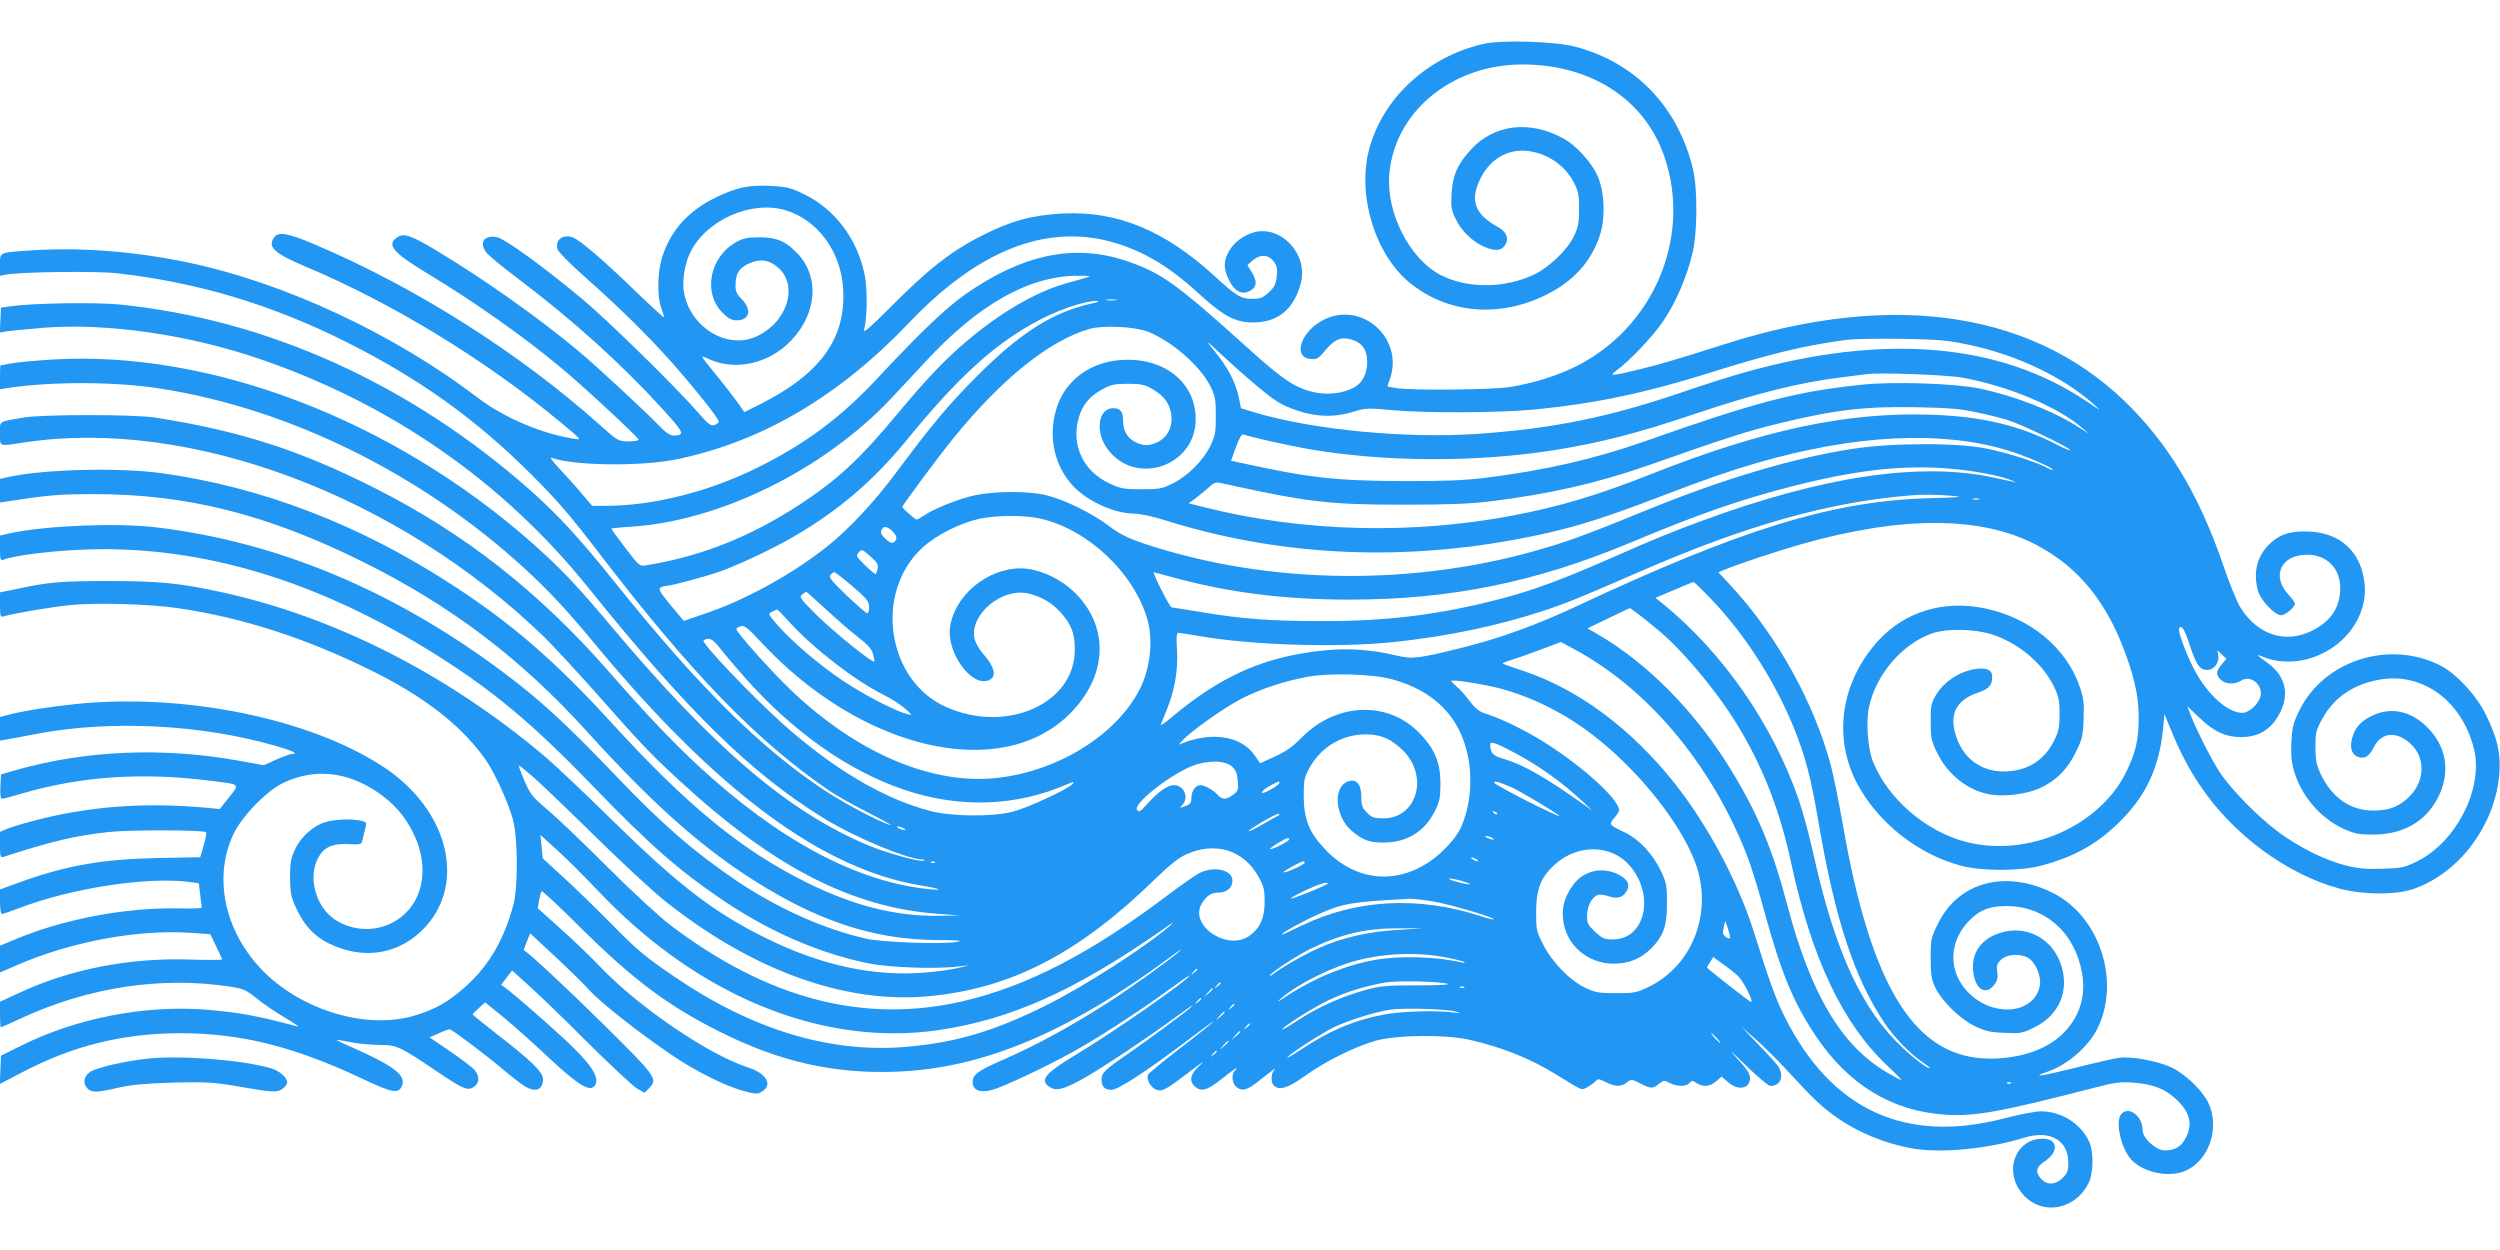 <?xml version="1.0" standalone="no"?>
<!DOCTYPE svg PUBLIC "-//W3C//DTD SVG 20010904//EN"
 "http://www.w3.org/TR/2001/REC-SVG-20010904/DTD/svg10.dtd">
<svg version="1.0" xmlns="http://www.w3.org/2000/svg"
 width="1280pt" height="640pt" viewBox="0 0 1280 640"
 preserveAspectRatio="xMidYMid meet">
<g transform="translate(0,640) scale(0.1,-0.1)"
fill="#2196f3" stroke="none">
<path d="M7594 6175 c-287 -66 -517 -280 -585 -543 -61 -238 34 -541 214 -684
194 -154 453 -176 692 -58 139 68 230 168 275 301 31 91 26 229 -12 312 -33
70 -111 155 -175 189 -173 94 -354 71 -472 -58 -69 -75 -94 -133 -99 -227 -4
-68 -1 -84 23 -132 28 -59 88 -115 148 -140 53 -22 84 -19 103 10 22 33 7 69
-37 93 -119 65 -145 137 -89 248 49 100 141 153 242 141 101 -12 190 -73 236
-161 23 -44 27 -63 27 -136 0 -73 -4 -93 -28 -142 -33 -68 -124 -155 -199
-192 -151 -73 -343 -75 -480 -5 -159 81 -280 316 -265 513 24 321 319 566 682
566 354 0 631 -182 729 -479 137 -411 -60 -871 -457 -1068 -95 -47 -213 -84
-332 -104 -87 -15 -507 -19 -586 -6 l-46 8 13 37 c73 205 -136 399 -332 308
-121 -56 -171 -196 -73 -204 31 -3 40 2 77 47 47 56 83 69 137 51 51 -17 75
-53 75 -114 0 -60 -25 -108 -69 -131 -54 -28 -124 -37 -188 -26 -104 19 -166
59 -353 228 -367 331 -442 385 -620 446 -268 92 -537 35 -832 -173 -97 -69
-232 -198 -438 -419 -192 -207 -376 -344 -625 -467 -247 -122 -532 -194 -776
-194 l-67 0 -58 68 c-31 37 -83 94 -113 126 -33 35 -48 56 -36 52 118 -42 466
-45 648 -6 433 92 823 322 1178 694 413 435 817 551 1214 350 93 -48 171 -104
285 -208 117 -106 177 -137 265 -137 129 0 211 68 246 205 36 145 -102 293
-239 257 -56 -16 -103 -51 -129 -96 -27 -47 -29 -82 -8 -133 32 -75 76 -99
123 -66 28 19 28 47 0 92 l-21 35 27 24 c37 32 79 30 106 -4 18 -23 21 -37 17
-77 -4 -41 -11 -55 -41 -83 -30 -28 -43 -33 -83 -33 -60 0 -83 14 -196 118
-254 232 -496 332 -772 319 -158 -8 -267 -37 -415 -112 -161 -81 -278 -173
-477 -374 -94 -94 -133 -128 -129 -111 17 63 18 217 2 288 -37 178 -151 329
-302 404 -75 37 -92 41 -177 46 -114 6 -174 -7 -282 -59 -142 -69 -233 -171
-275 -307 -24 -76 -26 -198 -5 -257 8 -22 15 -44 15 -49 0 -5 -62 52 -138 125
-75 74 -179 169 -230 212 -76 63 -99 77 -127 77 -39 0 -60 -27 -51 -65 3 -13
63 -74 133 -136 186 -165 331 -308 452 -444 121 -137 241 -288 241 -303 0 -6
-10 -14 -22 -18 -19 -6 -32 4 -82 62 -109 126 -469 479 -596 584 -208 173
-396 308 -437 316 -65 12 -92 -29 -52 -80 12 -15 83 -74 158 -130 285 -216
528 -434 743 -670 111 -122 117 -135 57 -136 -16 0 -37 13 -60 36 -71 75 -339
324 -430 399 -209 174 -483 367 -724 512 -130 78 -167 90 -200 69 -58 -38 -25
-78 150 -184 242 -146 495 -324 690 -487 109 -90 395 -356 395 -366 0 -5 -24
-9 -52 -9 -52 1 -55 2 -143 81 -417 373 -946 708 -1465 928 -137 58 -184 66
-206 36 -36 -49 -1 -82 163 -151 444 -187 917 -476 1298 -792 121 -101 117
-95 65 -87 -160 26 -352 108 -483 208 -427 326 -987 588 -1480 692 -268 57
-547 79 -790 64 -186 -12 -177 -8 -177 -75 l0 -56 32 6 c70 14 461 19 567 7
413 -47 788 -159 1170 -350 372 -186 663 -393 947 -676 137 -136 205 -216 346
-400 477 -623 817 -974 1188 -1226 36 -24 126 -75 200 -112 74 -38 124 -66
110 -62 -53 15 -229 107 -330 173 -331 216 -655 537 -1083 1072 -176 220 -292
346 -432 470 -615 544 -1347 875 -2103 951 -122 12 -446 7 -557 -9 l-50 -7 -3
-64 -3 -64 38 7 c21 3 105 11 187 18 324 25 742 -35 1106 -160 675 -231 1247
-630 1683 -1172 508 -632 830 -947 1199 -1176 158 -98 426 -211 511 -215 16
-1 17 -3 5 -6 -23 -6 -187 39 -278 77 -409 169 -797 499 -1325 1129 -169 201
-255 292 -395 416 -718 636 -1654 994 -2465 944 -82 -5 -174 -14 -204 -19 -30
-6 -56 -10 -58 -10 -2 0 -3 -28 -3 -61 l0 -62 43 7 c232 34 555 32 781 -4 660
-104 1330 -435 1858 -917 123 -112 223 -219 363 -389 625 -755 1168 -1157
1673 -1238 92 -15 119 -26 45 -19 -372 35 -774 249 -1190 634 -130 121 -266
264 -450 474 -363 415 -742 713 -1208 948 -385 194 -688 291 -1120 359 -110
17 -576 17 -675 0 -132 -23 -120 -15 -120 -82 0 -69 -10 -66 126 -45 846 128
1912 -271 2663 -999 45 -45 162 -171 260 -281 232 -263 283 -317 428 -450 481
-444 884 -652 1327 -684 l111 -8 -112 -2 c-220 -2 -430 51 -670 169 -335 166
-610 391 -998 815 -296 324 -518 516 -830 717 -469 304 -966 494 -1475 565
-214 30 -600 21 -781 -18 l-49 -11 0 -60 0 -61 43 7 c212 32 260 36 442 36
470 0 882 -103 1370 -345 452 -224 810 -495 1150 -870 382 -422 662 -660 990
-843 274 -153 528 -224 805 -225 110 -1 134 -3 100 -9 -69 -14 -384 -3 -465
16 -213 48 -445 151 -654 290 -217 145 -393 297 -626 542 -256 268 -391 392
-580 533 -560 419 -1156 667 -1775 741 -201 24 -566 9 -747 -30 l-53 -12 0
-65 c0 -58 2 -64 17 -59 60 24 267 48 440 53 587 17 1177 -163 1780 -542 288
-182 490 -350 797 -668 296 -307 445 -437 679 -594 234 -156 479 -262 727
-314 110 -23 352 -32 470 -17 l55 6 -55 -13 c-30 -8 -106 -19 -168 -24 -263
-23 -535 35 -817 174 -270 133 -446 268 -795 610 -140 138 -295 284 -345 326
-502 422 -1078 713 -1655 838 -213 46 -315 56 -575 56 -247 0 -305 -5 -477
-42 l-78 -16 0 -64 c0 -57 2 -64 18 -59 50 15 231 46 331 57 138 15 421 7 571
-16 324 -49 638 -150 965 -310 286 -139 483 -293 605 -470 45 -66 114 -218
136 -300 26 -94 27 -351 2 -440 -51 -187 -132 -321 -260 -430 -77 -66 -136
-100 -233 -131 -250 -82 -599 22 -802 239 -186 199 -240 469 -138 686 46 95
171 223 258 264 159 74 323 57 480 -49 84 -58 138 -119 183 -209 91 -184 48
-375 -103 -457 -94 -51 -210 -45 -300 15 -96 65 -137 213 -85 313 29 56 74 77
158 72 62 -3 65 -2 70 22 3 14 10 40 14 58 8 29 6 33 -18 39 -45 12 -134 9
-185 -6 -63 -18 -128 -77 -158 -143 -20 -44 -24 -69 -24 -143 1 -80 5 -98 32
-156 40 -87 91 -141 164 -178 169 -84 345 -62 474 60 239 226 150 617 -191
842 -376 248 -1021 380 -1579 322 -134 -14 -268 -35 -347 -56 l-38 -10 0 -61
0 -60 28 5 c15 2 90 16 167 31 375 70 830 47 1210 -61 88 -25 127 -43 92 -43
-10 0 -46 -13 -82 -29 l-64 -29 -128 23 c-384 70 -783 54 -1138 -47 l-80 -23
-3 -63 c-2 -38 1 -62 7 -62 6 0 57 13 113 30 296 85 602 106 943 64 171 -21
164 -15 108 -86 l-48 -60 -65 6 c-323 30 -616 7 -897 -69 -51 -13 -108 -31
-128 -39 l-35 -15 0 -67 c0 -59 2 -66 18 -61 252 81 360 107 538 127 103 12
487 11 499 -1 3 -4 -2 -34 -12 -68 l-18 -60 -215 -4 c-291 -6 -476 -39 -722
-129 l-88 -32 0 -63 c0 -35 4 -63 9 -63 6 0 45 14 88 30 267 103 661 163 876
134 l45 -6 7 -59 c4 -32 8 -62 8 -66 1 -3 -50 -6 -113 -4 -284 6 -613 -58
-867 -169 l-53 -22 0 -68 0 -69 88 38 c274 119 614 183 885 165 l104 -7 29
-61 c16 -33 30 -64 32 -68 2 -3 -69 -4 -156 -1 -316 11 -623 -48 -889 -173
l-93 -43 0 -65 c0 -36 2 -66 4 -66 2 0 48 20 101 45 344 160 718 217 1069 164
72 -11 85 -16 140 -61 34 -27 99 -72 146 -99 47 -28 76 -48 65 -45 -210 56
-303 73 -478 87 -310 23 -655 -44 -937 -184 l-105 -52 -3 -72 -3 -73 113 59
c263 138 517 200 810 201 311 0 583 -68 931 -232 157 -75 189 -80 206 -35 20
53 -45 101 -266 199 -40 17 -72 33 -70 34 1 1 31 -4 67 -11 36 -8 103 -14 149
-15 94 0 104 -5 306 -141 126 -85 150 -95 181 -74 30 20 31 56 2 89 -13 13
-69 56 -126 95 l-103 70 47 20 c25 12 51 21 56 21 11 0 171 -120 267 -200 41
-35 90 -73 109 -86 59 -40 102 -28 102 30 0 37 -56 92 -238 233 -67 52 -122
97 -122 99 0 2 14 17 32 33 l32 29 96 -78 c52 -43 155 -135 228 -204 159 -148
217 -182 240 -140 23 41 -28 114 -165 240 -108 99 -229 204 -282 246 l-35 26
28 37 28 36 81 -73 c45 -40 182 -171 303 -293 122 -121 238 -229 258 -240 l36
-20 22 22 c48 48 40 59 -228 324 -195 193 -380 365 -412 384 -1 1 6 21 15 44
l18 42 132 -123 c73 -68 151 -145 174 -171 49 -56 252 -216 413 -325 127 -87
282 -164 377 -189 63 -16 68 -16 93 0 53 35 19 92 -75 122 -201 65 -556 307
-751 510 -49 52 -142 141 -207 199 l-118 106 7 40 c4 23 10 43 13 47 4 3 96
-83 205 -192 266 -263 443 -395 708 -528 306 -153 583 -216 901 -204 444 16
880 199 1408 589 44 33 64 45 45 28 -50 -44 -247 -186 -365 -262 -194 -124
-369 -220 -548 -298 -121 -53 -147 -72 -147 -111 0 -40 38 -56 97 -40 56 14
279 119 423 199 131 73 351 216 493 321 54 39 97 69 97 66 0 -18 -378 -282
-568 -397 -172 -103 -202 -138 -147 -174 34 -22 72 -12 179 48 101 58 328 209
465 310 51 38 90 65 87 59 -8 -13 -197 -153 -330 -246 -122 -84 -136 -98 -136
-133 0 -35 16 -52 51 -52 33 0 176 93 382 248 81 62 146 108 142 103 -3 -5
-79 -66 -169 -135 -91 -70 -166 -132 -169 -139 -8 -25 15 -66 43 -76 33 -11
43 -5 190 106 47 36 64 46 38 23 -53 -46 -63 -84 -30 -113 32 -29 63 -20 136
38 63 51 97 72 68 43 -18 -18 -14 -63 6 -81 30 -27 57 -20 119 30 75 59 92 72
76 53 -16 -18 -17 -62 -1 -78 27 -27 73 -13 159 49 103 75 258 151 364 181
109 30 360 32 480 4 166 -38 311 -96 440 -176 145 -89 130 -83 163 -66 15 8
34 22 41 30 12 14 17 13 52 -4 48 -25 80 -25 109 -2 22 18 24 17 68 -5 56 -28
63 -28 95 -3 25 20 28 20 56 5 38 -19 85 -19 101 0 12 14 15 14 36 0 33 -22
69 -19 101 9 l28 24 33 -29 c51 -45 112 -34 112 21 0 23 -16 47 -67 102 -47
51 -34 41 43 -34 61 -60 119 -108 128 -108 50 0 70 43 45 93 -6 12 -52 64
-103 116 l-91 95 73 -64 c40 -35 117 -111 170 -169 124 -135 163 -172 237
-226 114 -82 256 -141 402 -166 144 -24 384 -1 567 56 132 41 226 -13 226
-128 0 -40 -5 -54 -29 -78 -37 -36 -79 -38 -109 -6 -34 36 -28 62 21 94 70 48
62 113 -15 113 -130 0 -196 -149 -117 -264 91 -134 281 -112 354 40 23 49 25
154 3 205 -41 94 -142 159 -249 159 -27 0 -111 -16 -187 -36 -508 -132 -886
43 -1125 521 -45 90 -76 175 -161 445 -79 248 -236 541 -403 751 -223 280
-491 479 -771 573 -57 19 -105 36 -108 38 -2 3 15 10 38 17 24 7 92 31 151 53
l109 41 61 -33 c383 -204 707 -590 891 -1058 20 -51 61 -182 90 -291 86 -314
148 -463 264 -637 167 -248 387 -382 659 -401 154 -10 273 11 763 137 106 28
136 32 200 27 98 -7 159 -29 215 -79 78 -69 95 -134 54 -208 -24 -43 -54 -60
-106 -60 -45 0 -113 63 -113 104 0 73 -73 126 -110 81 -31 -38 0 -177 53 -233
64 -69 204 -95 286 -52 117 59 167 224 106 347 -33 65 -120 147 -190 179 -69
32 -205 57 -265 48 -25 -3 -125 -26 -224 -51 -172 -43 -236 -52 -142 -20 101
34 212 131 256 223 118 243 9 573 -229 692 -242 121 -483 57 -588 -156 -36
-73 -38 -80 -38 -177 0 -82 4 -109 22 -148 32 -69 121 -158 199 -198 56 -28
79 -34 155 -37 85 -4 93 -3 155 28 127 62 180 186 137 319 -41 127 -162 199
-288 171 -109 -24 -171 -98 -163 -196 8 -97 62 -135 108 -77 17 22 20 36 16
66 -5 31 -2 42 18 62 33 33 110 35 148 5 35 -27 60 -93 52 -137 -26 -137 -219
-165 -350 -50 -115 101 -124 256 -23 371 56 63 110 87 200 87 199 1 353 -136
389 -343 20 -114 -10 -217 -88 -300 -82 -88 -221 -138 -383 -138 -382 0 -608
358 -754 1200 -20 113 -47 246 -60 297 -85 322 -277 669 -510 921 l-67 72 34
14 c67 28 266 94 388 129 517 147 926 146 1208 -4 218 -115 364 -297 461 -574
44 -123 61 -211 61 -310 0 -112 -14 -173 -61 -272 -134 -281 -504 -445 -821
-364 -208 53 -402 221 -479 413 -26 65 -36 203 -20 277 36 168 170 324 323
378 76 26 211 24 303 -4 135 -42 260 -146 318 -262 28 -57 32 -75 32 -146 0
-68 -4 -89 -28 -137 -51 -104 -141 -158 -261 -158 -109 1 -197 62 -236 167
-45 120 -9 199 111 238 52 18 69 37 69 80 0 39 -36 51 -105 36 -73 -16 -143
-65 -180 -125 -28 -46 -30 -57 -30 -140 0 -81 3 -98 31 -156 56 -118 164 -202
282 -219 72 -10 180 4 242 32 84 37 144 96 187 184 34 68 38 85 41 172 3 79 0
107 -18 160 -68 204 -256 359 -491 407 -209 42 -406 -18 -541 -165 -195 -213
-236 -503 -105 -741 108 -197 309 -354 526 -412 107 -29 305 -29 412 0 176 47
295 115 414 237 126 128 191 271 210 464 l7 75 33 -80 c45 -111 90 -197 148
-284 168 -252 447 -458 717 -530 119 -32 288 -33 378 -1 237 82 420 332 439
594 7 102 -11 179 -69 297 -48 100 -152 211 -234 253 -261 132 -595 26 -721
-230 -32 -65 -37 -86 -41 -162 -3 -64 0 -104 13 -147 37 -128 134 -242 253
-297 58 -26 78 -30 152 -30 149 -1 266 64 329 183 66 123 52 252 -37 351 -87
98 -197 124 -300 73 -58 -29 -85 -60 -100 -117 -13 -48 1 -85 36 -94 33 -8 52
5 77 53 39 75 114 82 186 17 82 -74 75 -202 -16 -282 -51 -45 -98 -61 -174
-61 -118 0 -212 66 -270 189 -21 46 -26 70 -26 136 0 72 3 86 34 143 60 111
163 181 299 203 218 36 416 -110 478 -352 52 -201 -88 -480 -292 -580 -63 -31
-77 -34 -176 -37 -83 -3 -125 1 -188 17 -108 27 -245 96 -350 175 -100 75
-239 217 -292 298 -42 62 -117 210 -149 290 l-20 52 60 -57 c76 -73 136 -101
216 -101 72 0 129 26 169 78 84 111 72 226 -33 301 -28 20 -51 38 -51 40 0 2
16 -3 35 -11 58 -24 143 -28 213 -10 190 48 319 218 298 393 -18 155 -120 252
-276 261 -96 5 -151 -10 -202 -56 -71 -64 -94 -149 -67 -247 13 -48 86 -125
118 -125 22 0 71 41 71 60 0 5 -16 28 -36 49 -85 95 -34 201 99 201 101 0 170
-71 169 -173 -1 -98 -48 -168 -144 -216 -136 -68 -277 -23 -366 117 -17 26
-56 121 -87 212 -116 340 -259 589 -460 799 -480 502 -1213 621 -2094 339
-253 -80 -318 -100 -436 -129 -143 -35 -160 -36 -120 -7 70 51 191 179 243
257 64 95 121 230 148 347 25 106 26 329 2 429 -78 320 -294 544 -603 626
-104 27 -377 36 -471 14z m-3573 -851 c166 -50 285 -212 296 -404 15 -252
-116 -434 -424 -589 l-82 -41 -37 53 c-21 28 -65 86 -99 127 -98 121 -94 113
-42 90 137 -61 309 -20 420 99 129 137 143 320 34 439 -62 66 -108 87 -197 87
-58 0 -84 -5 -116 -22 -140 -74 -178 -262 -74 -365 29 -29 46 -38 72 -38 66 0
79 53 26 108 -27 27 -33 41 -32 75 1 59 19 86 71 109 57 25 101 18 148 -23
107 -95 42 -287 -120 -355 -149 -62 -333 54 -363 229 -11 60 4 149 34 208 83
164 311 264 485 213z m1539 -346 c-19 -5 -66 -19 -105 -30 -151 -43 -329 -146
-500 -290 -113 -95 -208 -194 -361 -378 -195 -234 -306 -336 -499 -463 -254
-166 -506 -266 -785 -311 -35 -6 -37 -5 -108 88 -40 52 -72 97 -72 99 0 2 44
7 98 10 455 28 987 290 1332 654 41 44 122 130 180 193 270 292 531 439 780
438 67 0 71 -1 40 -10z m153 -115 c-13 -2 -33 -2 -45 0 -13 2 -3 4 22 4 25 0
35 -2 23 -4z m-128 -18 c-196 -44 -363 -150 -586 -374 -145 -146 -228 -246
-411 -491 -115 -155 -248 -296 -363 -386 -177 -138 -404 -263 -607 -333 l-117
-40 -67 80 c-53 64 -64 83 -53 90 8 5 21 9 29 9 26 0 205 49 283 76 39 14 131
54 202 88 309 148 541 329 750 586 251 307 430 473 635 589 118 68 266 120
335 120 19 -1 8 -6 -30 -14z m294 -144 c124 -50 267 -176 318 -278 25 -51 28
-69 28 -153 0 -85 -3 -101 -29 -155 -37 -75 -117 -154 -193 -191 -52 -26 -68
-29 -158 -29 -89 0 -107 3 -163 29 -137 63 -200 199 -158 340 20 65 54 106
117 141 47 26 64 30 134 30 69 0 86 -4 127 -28 61 -35 90 -78 96 -138 5 -59
-22 -109 -72 -133 -43 -20 -69 -20 -112 0 -42 20 -64 59 -64 112 0 45 -14 62
-51 62 -75 0 -93 -117 -32 -204 140 -200 456 -96 455 149 -1 188 -162 316
-380 302 -161 -10 -290 -106 -333 -249 -44 -143 -11 -293 85 -396 75 -80 214
-142 316 -142 26 0 96 -15 156 -34 565 -178 1173 -212 1784 -100 267 49 422
95 770 229 210 80 332 123 476 165 502 145 944 167 1283 64 87 -26 231 -88
231 -99 0 -3 -17 3 -37 14 -59 29 -181 68 -295 93 -149 32 -488 32 -698 -1
-293 -45 -652 -152 -1025 -303 -313 -128 -405 -162 -535 -201 -665 -201 -1419
-194 -2060 19 -86 29 -125 48 -182 91 -89 67 -229 135 -323 158 -87 21 -256
21 -360 0 -82 -17 -215 -70 -263 -104 -17 -11 -34 -21 -39 -21 -9 1 -73 57
-73 65 0 8 193 268 261 351 250 307 491 500 697 560 71 20 233 12 301 -15z
m4200 -66 c247 -52 484 -165 641 -305 41 -37 39 -36 -35 14 -444 300 -1037
351 -1750 150 -66 -18 -205 -62 -310 -98 -385 -132 -670 -190 -1055 -217 -370
-26 -846 20 -1145 109 l-71 22 -11 54 c-17 78 -54 151 -119 231 -46 57 -50 63
-18 34 189 -176 305 -273 358 -299 129 -62 246 -75 362 -39 65 20 76 21 202 9
179 -16 554 -14 737 4 309 31 561 84 904 192 296 93 473 136 686 164 39 5 167
7 285 5 185 -3 232 -7 339 -30z m-29 -169 c236 -43 492 -152 613 -259 l32 -28
-45 29 c-133 87 -333 165 -516 203 -129 26 -435 36 -595 20 -340 -35 -541 -87
-1116 -290 -265 -93 -516 -150 -823 -188 -108 -13 -215 -17 -420 -16 -336 1
-476 16 -826 93 l-51 11 25 70 c16 44 30 68 37 65 34 -13 235 -58 340 -76 386
-66 853 -68 1251 -5 237 38 423 85 719 185 318 107 544 163 760 189 50 6 104
13 120 15 70 10 414 -3 495 -18z m65 -176 c55 -11 129 -30 165 -41 75 -24 302
-133 319 -153 6 -7 -26 6 -71 29 -190 98 -385 144 -649 152 -424 13 -852 -78
-1419 -302 -280 -111 -472 -168 -712 -214 -518 -99 -1074 -85 -1574 40 l-88
22 29 21 c16 12 46 36 68 55 38 35 39 35 90 23 422 -93 534 -106 912 -106 228
0 335 4 445 17 305 38 544 92 805 183 412 145 511 176 660 213 294 72 447 91
715 86 160 -3 227 -8 305 -25z m-115 -291 c114 -10 251 -37 300 -59 l25 -11
-25 6 c-14 3 -56 12 -94 20 -373 81 -874 7 -1496 -223 -160 -59 -247 -95 -481
-198 -218 -96 -372 -153 -519 -193 -327 -87 -597 -122 -947 -121 -254 0 -406
11 -612 46 -80 13 -148 24 -152 24 -5 0 -28 41 -53 90 -25 50 -42 90 -40 90 3
0 44 -11 92 -24 290 -80 573 -116 913 -116 515 0 952 89 1435 291 356 149 559
219 829 289 336 86 580 112 825 89z m0 -138 c60 -5 33 -8 -130 -12 -489 -15
-952 -157 -1798 -553 -208 -97 -386 -162 -581 -211 -229 -57 -259 -61 -343
-41 -121 29 -237 38 -356 27 -312 -29 -539 -128 -801 -350 -30 -25 -52 -39
-48 -31 49 117 61 156 74 224 9 51 13 112 9 164 -4 60 -2 82 7 82 7 0 50 -7
97 -15 277 -49 727 -63 1018 -31 268 29 516 81 746 156 123 40 179 63 506 205
539 235 963 354 1375 388 65 6 145 5 225 -2z m133 -18 c-7 -2 -21 -2 -30 0
-10 3 -4 5 12 5 17 0 24 -2 18 -5z m-4803 -99 c241 -56 475 -277 544 -513 31
-106 16 -253 -38 -359 -122 -240 -432 -429 -752 -457 -329 -28 -705 136 -1038
455 -99 95 -276 293 -276 309 0 5 10 11 23 15 18 5 36 -9 104 -82 511 -551
1224 -718 1578 -369 193 191 207 438 36 615 -76 78 -192 132 -285 132 -172 0
-340 -140 -362 -303 -17 -123 102 -295 189 -273 53 13 45 66 -19 138 -18 20
-37 53 -43 72 -34 126 141 273 280 236 68 -19 111 -44 157 -93 57 -63 75 -108
75 -193 1 -277 -350 -433 -661 -293 -302 136 -368 585 -120 814 70 65 193 127
293 149 92 19 234 19 315 0z m-742 -106 c-12 -24 -27 -23 -55 4 -26 24 -29 38
-11 56 18 18 78 -37 66 -60z m-94 -148 c-3 -14 -8 -27 -10 -29 -2 -3 -27 17
-54 44 -47 46 -49 50 -33 67 15 17 18 16 59 -20 34 -30 42 -42 38 -62z m-129
-92 c73 -63 84 -77 85 -105 0 -18 -4 -33 -10 -33 -5 0 -52 41 -105 91 -76 73
-93 94 -84 105 6 8 16 14 21 14 5 0 47 -33 93 -72z m4393 -62 c174 -181 327
-419 427 -663 58 -144 87 -254 125 -478 86 -506 185 -804 342 -1038 46 -68
132 -156 188 -193 22 -15 40 -29 40 -31 0 -12 -72 40 -133 97 -214 198 -351
495 -463 1000 -20 91 -54 217 -76 280 -134 384 -386 747 -692 997 l-40 32 40
17 c112 48 150 63 155 64 3 0 43 -38 87 -84z m-4529 -56 c54 -50 128 -114 164
-142 50 -38 69 -60 77 -86 5 -20 8 -37 6 -39 -9 -9 -209 153 -294 237 -85 85
-91 93 -75 106 10 7 19 14 21 14 2 0 48 -41 101 -90z m4274 -117 c103 -88 249
-258 347 -404 154 -231 257 -479 320 -774 106 -493 265 -828 496 -1044 42 -39
72 -71 68 -71 -4 0 -37 18 -73 39 -235 139 -389 400 -510 857 -75 285 -150
465 -285 687 -182 300 -431 553 -690 702 l-48 28 108 52 109 52 39 -28 c22
-16 75 -59 119 -96z m-4464 55 c122 -135 333 -299 482 -374 41 -20 92 -53 113
-72 39 -35 39 -35 10 -28 -59 15 -222 99 -329 171 -122 82 -265 204 -337 288
-46 53 -46 55 -25 65 12 6 24 11 26 11 2 1 29 -27 60 -61z m7170 -114 c35
-106 53 -134 91 -134 36 0 65 38 57 76 l-4 25 23 -22 23 -22 -24 -29 c-30 -36
-31 -52 -5 -78 24 -24 71 -26 104 -5 52 34 120 -28 97 -89 -15 -38 -59 -76
-90 -76 -76 1 -178 93 -246 221 -42 80 -86 199 -78 212 12 20 28 -5 52 -79z
m-7524 -21 c20 -26 79 -96 131 -155 250 -280 531 -477 818 -573 281 -94 570
-84 831 30 34 15 37 15 26 1 -21 -26 -231 -123 -306 -142 -105 -27 -313 -25
-423 4 -237 62 -494 214 -753 445 -160 143 -422 419 -407 428 27 18 48 8 83
-38z m3443 -161 c215 -59 345 -191 387 -389 26 -121 13 -262 -34 -367 -24 -56
-97 -135 -165 -180 -180 -119 -383 -93 -534 68 -81 87 -106 151 -107 271 0 82
3 95 30 144 59 107 167 171 288 171 78 0 131 -24 191 -83 133 -133 70 -347
-101 -347 -47 0 -59 4 -84 29 -24 25 -29 37 -29 80 0 66 -25 95 -68 80 -79
-27 -67 -181 19 -253 57 -48 89 -60 164 -60 120 1 210 57 262 162 24 49 28 69
28 142 0 103 -28 172 -101 250 -162 174 -430 166 -610 -17 -44 -45 -80 -71
-136 -96 l-76 -35 -30 43 c-67 96 -217 120 -367 60 l-20 -8 20 22 c39 45 212
167 300 213 100 51 218 90 340 113 114 21 337 14 433 -13z m492 -33 c160 -32
332 -108 482 -213 247 -172 494 -469 578 -693 92 -247 -10 -523 -235 -634 -65
-32 -76 -34 -170 -34 -88 0 -107 3 -159 28 -76 35 -171 132 -216 223 -33 63
-35 74 -35 163 0 120 24 180 96 245 118 106 290 103 384 -7 130 -152 78 -377
-87 -377 -43 0 -54 5 -91 39 -38 36 -42 44 -41 86 1 50 28 97 59 104 10 2 35
-2 55 -9 42 -14 72 -4 90 31 17 31 3 57 -43 81 -84 43 -180 21 -234 -55 -42
-59 -57 -110 -50 -174 13 -129 123 -226 257 -227 79 0 140 24 195 79 62 63 80
114 80 230 0 92 -3 106 -32 167 -41 86 -110 160 -182 195 -84 40 -85 41 -56
75 14 16 25 34 25 39 0 61 -219 253 -425 374 -89 52 -195 102 -267 124 -26 9
-48 27 -73 61 -20 27 -49 60 -66 74 -16 14 -29 27 -29 29 0 8 92 -4 190 -24z
m140 -346 c126 -68 242 -151 350 -253 l45 -42 -45 32 c-201 143 -312 205 -412
235 -55 15 -67 29 -68 73 0 19 29 9 130 -45z m-1454 -66 c20 -18 28 -35 31
-73 5 -46 3 -53 -22 -72 -35 -28 -57 -28 -81 -1 -22 24 -66 49 -88 49 -24 0
-46 -30 -46 -64 0 -26 -5 -34 -31 -43 -30 -12 -31 -11 -15 6 35 38 8 101 -44
101 -32 0 -82 -35 -136 -96 -34 -39 -42 -44 -52 -31 -24 28 156 172 276 223
79 32 170 33 208 1z m-3577 -54 c36 -32 179 -168 317 -304 137 -135 297 -283
355 -329 446 -357 923 -530 1350 -491 425 39 770 217 1165 602 67 65 118 107
154 123 151 70 298 25 375 -115 25 -45 30 -65 30 -124 0 -83 -21 -133 -73
-173 -116 -89 -324 54 -245 168 26 38 45 49 82 50 43 0 71 25 71 61 0 58 -101
78 -176 35 -23 -13 -95 -64 -160 -113 -392 -295 -713 -461 -1039 -538 -511
-120 -1007 10 -1510 394 -54 42 -196 173 -315 292 -118 118 -255 249 -303 290
-81 68 -91 80 -122 152 -18 42 -31 77 -28 77 3 0 36 -26 72 -57z m3821 -33 c0
-9 -70 -50 -85 -50 -15 0 9 22 43 40 44 23 42 22 42 10z m1189 -21 c47 -21
238 -135 246 -148 2 -4 -71 30 -163 76 -92 47 -169 89 -171 95 -4 12 24 5 88
-23z m-74 -137 c-3 -3 -11 0 -18 7 -9 10 -8 11 6 5 10 -3 15 -9 12 -12z
m-1120 -8 c-6 -3 -42 -22 -79 -44 -38 -22 -71 -38 -73 -36 -3 2 30 25 73 50
43 25 80 43 83 39 3 -3 1 -7 -4 -9z m-1920 -64 c13 -6 15 -9 5 -9 -8 0 -22 4
-30 9 -18 12 -2 12 25 0z m-1561 -323 c508 -536 1142 -796 1735 -712 375 54
706 202 1166 524 43 31 50 34 25 11 -117 -103 -436 -309 -633 -407 -267 -133
-462 -191 -718 -213 -388 -33 -787 87 -1184 358 -154 105 -193 137 -335 282
-69 70 -174 172 -233 226 l-108 99 -6 60 -6 60 83 -75 c46 -41 142 -137 214
-213z m4576 273 c18 -12 2 -12 -25 0 -13 6 -15 9 -5 9 8 0 22 -4 30 -9z
m-1040 -8 c0 -10 -90 -55 -97 -49 -4 5 75 54 90 56 4 1 7 -3 7 -7z m960 -102
c8 -5 11 -10 5 -10 -5 0 -17 5 -25 10 -8 5 -10 10 -5 10 6 0 17 -5 25 -10z
m-2773 -16 c-3 -3 -12 -4 -19 -1 -8 3 -5 6 6 6 11 1 17 -2 13 -5z m1893 -1
c-1 -10 -101 -55 -108 -49 -4 5 87 55 101 56 4 0 7 -3 7 -7z m847 -110 c-6 -6
-107 20 -107 27 0 4 25 0 55 -8 30 -8 53 -17 52 -19z m-728 3 c-11 -11 -189
-83 -189 -76 0 10 151 79 174 80 11 0 17 -2 15 -4z m537 -91 c88 -15 319 -83
311 -92 -3 -2 -33 5 -68 17 -316 103 -635 86 -914 -49 -55 -27 -101 -48 -103
-46 -6 5 109 69 184 102 132 59 171 65 470 81 17 1 71 -5 120 -13z m1522 -187
c-2 -5 -12 -3 -22 5 -15 11 -17 20 -11 48 l8 34 14 -39 c7 -22 12 -44 11 -48z
m-1703 41 c-147 -9 -281 -39 -396 -90 -74 -32 -207 -108 -243 -138 -12 -10
-17 -11 -12 -3 12 19 146 106 214 138 156 74 280 102 447 101 l120 0 -130 -8z
m268 -145 c39 -8 73 -17 76 -21 3 -3 -6 -3 -20 0 -121 29 -313 35 -440 12
-148 -26 -310 -92 -453 -186 -48 -32 -54 -34 -26 -10 87 75 265 163 394 195
150 38 320 42 469 10z m1473 -89 c29 -25 85 -135 69 -135 -6 0 -225 171 -225
176 0 3 7 16 16 29 l16 25 45 -33 c25 -17 61 -45 79 -62z m-2766 31 c0 -2 -8
-10 -17 -17 -16 -13 -17 -12 -4 4 13 16 21 21 21 13z m1282 -73 c16 -5 -52 -8
-155 -8 -161 0 -192 -3 -267 -24 -122 -34 -243 -88 -343 -154 -49 -32 -86 -53
-83 -48 13 20 161 113 241 151 87 42 193 74 291 90 64 10 272 5 316 -7z
m-1162 3 c0 -2 -8 -10 -17 -17 -16 -13 -17 -12 -4 4 13 16 21 21 21 13z m1247
-22 c-3 -3 -12 -4 -19 -1 -8 3 -5 6 6 6 11 1 17 -2 13 -5z m-1287 -7 c0 -2
-10 -12 -22 -23 l-23 -19 19 23 c18 21 26 27 26 19z m-60 -51 c0 -2 -8 -10
-17 -17 -16 -13 -17 -12 -4 4 13 16 21 21 21 13z m170 -30 c0 -2 -8 -10 -17
-17 -16 -13 -17 -12 -4 4 13 16 21 21 21 13z m1135 -36 c27 -8 25 -9 -12 -4
-86 12 -269 6 -356 -10 -153 -29 -283 -84 -426 -180 -46 -30 -77 -48 -70 -40
18 22 165 117 234 152 73 36 208 79 290 92 71 11 297 4 340 -10z m-1185 -3 c0
-2 -10 -12 -22 -23 l-23 -19 19 23 c18 21 26 27 26 19z m130 -61 c0 -2 -8 -10
-17 -17 -16 -13 -17 -12 -4 4 13 16 21 21 21 13z m-50 -39 c0 -2 -10 -12 -22
-23 l-23 -19 19 23 c18 21 26 27 26 19z m2440 -32 c13 -14 21 -25 18 -25 -2 0
-15 11 -28 25 -13 14 -21 25 -18 25 2 0 15 -11 28 -25z m-2500 -18 c0 -2 -10
-12 -22 -23 l-23 -19 19 23 c18 21 26 27 26 19z m-60 -51 c0 -2 -8 -10 -17
-17 -16 -13 -17 -12 -4 4 13 16 21 21 21 13z m4067 -162 c-3 -3 -12 -4 -19 -1
-8 3 -5 6 6 6 11 1 17 -2 13 -5z"/>
<path d="M758 980 c-122 -13 -268 -47 -298 -69 -31 -23 -37 -57 -14 -82 22
-24 49 -24 160 2 66 15 139 22 279 26 168 4 205 2 320 -17 189 -33 211 -35
240 -16 14 9 25 25 25 34 0 25 -40 60 -81 72 -148 43 -459 68 -631 50z"/>
</g>
</svg>
